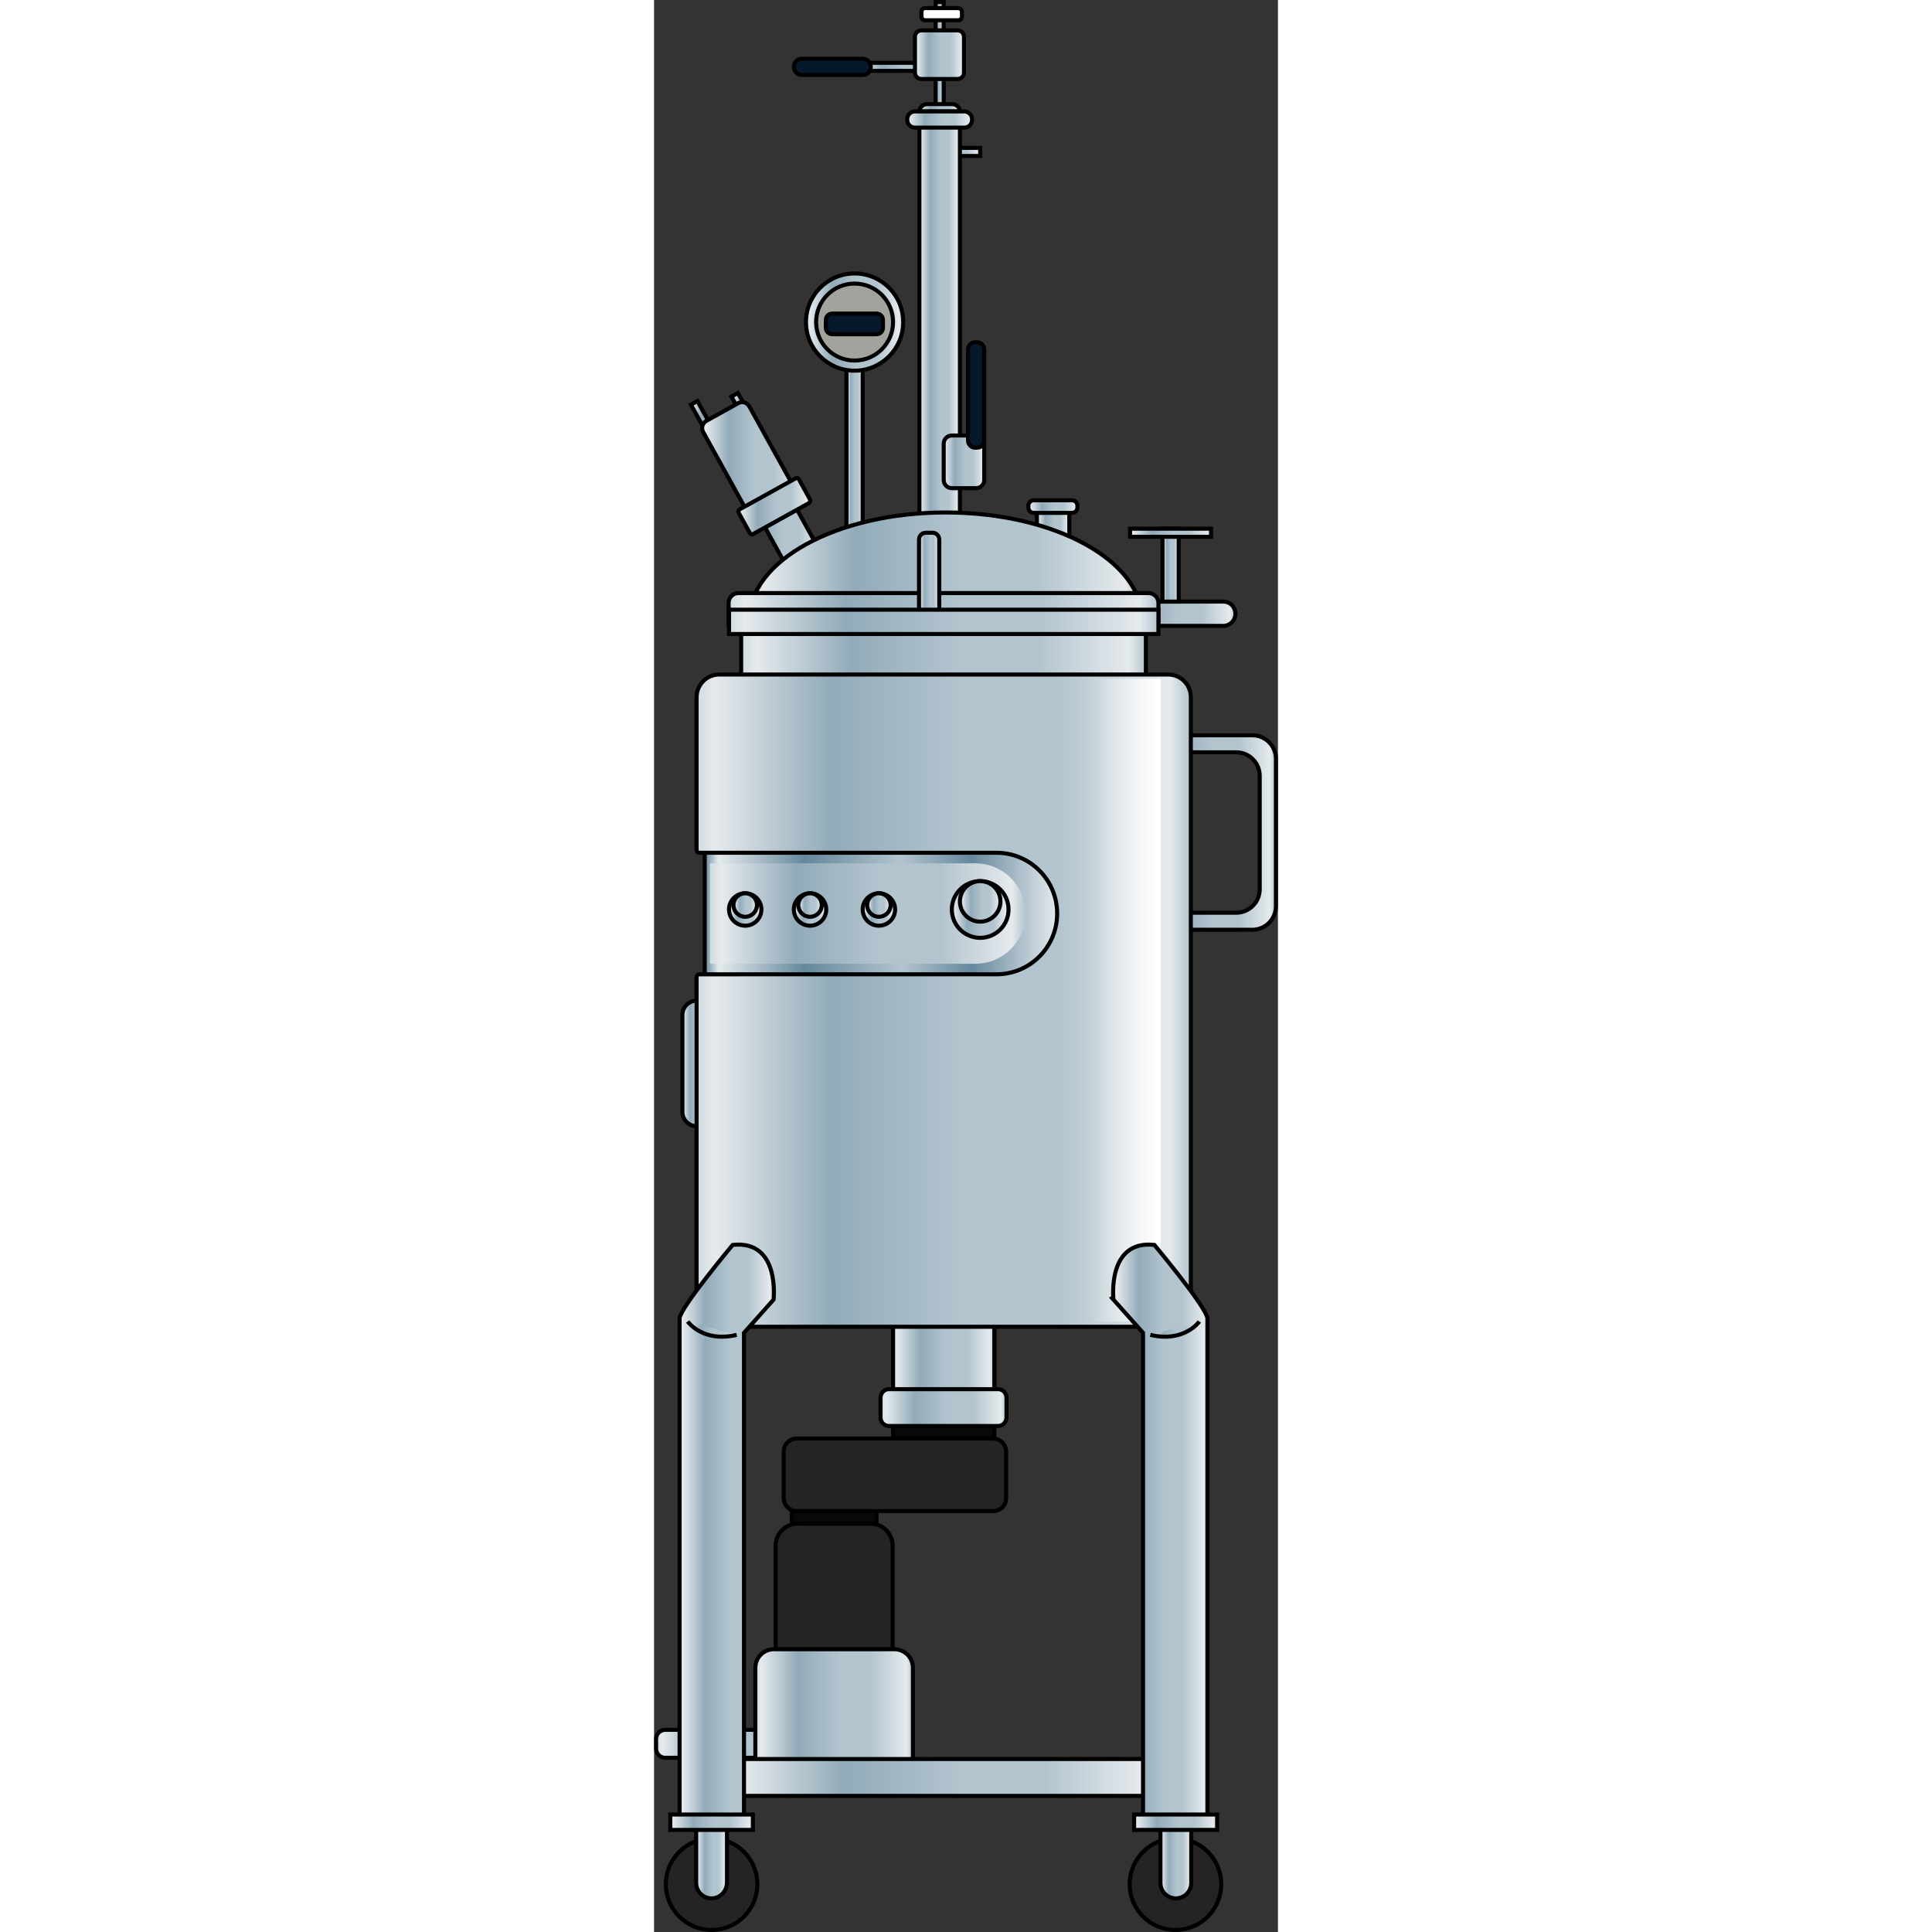 <?xml version="1.0" encoding="utf-8"?>
<!-- Created by: Science Figures, www.sciencefigures.org, Generator: Science Figures Editor -->
<svg version="1.1" id="Layer_1" xmlns="http://www.w3.org/2000/svg" xmlns:xlink="http://www.w3.org/1999/xlink" 
	 width="800px" height="800px" viewBox="0 0 154 476.9" xml:space="preserve">
<rect x="0" y="0" width="154" height="476.9" fill="#333333" stroke="none"/>
<style type="text/css">
	.st0{fill:url(#SVGID_1_);stroke:#000000;stroke-miterlimit:10;}
	.st1{fill:#090709;stroke:#000000;stroke-miterlimit:10;}
	.st2{fill:#252325;stroke:#000000;stroke-miterlimit:10;}
	.st3{fill:url(#SVGID_2_);stroke:#000000;stroke-miterlimit:10;}
	.st4{fill:url(#SVGID_3_);stroke:#000000;stroke-miterlimit:10;}
	.st5{fill:url(#SVGID_4_);stroke:#000000;stroke-miterlimit:10;}
	.st6{fill:url(#SVGID_5_);stroke:#000000;stroke-miterlimit:10;}
	.st7{fill:url(#SVGID_6_);stroke:#000000;stroke-miterlimit:10;}
	.st8{fill:url(#SVGID_7_);stroke:#000000;stroke-miterlimit:10;}
	.st9{fill:url(#SVGID_8_);stroke:#000000;stroke-miterlimit:10;}
	.st10{fill:url(#SVGID_9_);stroke:#000000;stroke-miterlimit:10;}
	.st11{fill:url(#SVGID_10_);stroke:#000000;stroke-miterlimit:10;}
	.st12{fill:url(#SVGID_11_);}
	.st13{fill:url(#SVGID_12_);stroke:#000000;stroke-miterlimit:10;}
	.st14{fill:url(#SVGID_13_);stroke:#000000;stroke-miterlimit:10;}
	.st15{fill:url(#SVGID_14_);stroke:#000000;stroke-miterlimit:10;}
	.st16{fill:url(#SVGID_15_);stroke:#000000;stroke-miterlimit:10;}
	.st17{fill:url(#SVGID_16_);stroke:#000000;stroke-miterlimit:10;}
	.st18{fill:url(#SVGID_17_);stroke:#000000;stroke-miterlimit:10;}
	.st19{fill:url(#SVGID_18_);stroke:#000000;stroke-miterlimit:10;}
	.st20{fill:url(#SVGID_19_);stroke:#000000;stroke-miterlimit:10;}
	.st21{fill:url(#SVGID_20_);stroke:#000000;stroke-miterlimit:10;}
	.st22{fill:url(#SVGID_21_);stroke:#000000;stroke-miterlimit:10;}
	.st23{fill:url(#SVGID_22_);stroke:#000000;stroke-miterlimit:10;}
	.st24{fill:url(#SVGID_23_);stroke:#000000;stroke-miterlimit:10;}
	.st25{fill:url(#SVGID_24_);stroke:#000000;stroke-miterlimit:10;}
	.st26{fill:url(#SVGID_25_);stroke:#000000;stroke-miterlimit:10;}
	.st27{fill:url(#SVGID_26_);stroke:#000000;stroke-miterlimit:10;}
	.st28{fill:url(#SVGID_27_);stroke:#000000;stroke-miterlimit:10;}
	.st29{fill:url(#SVGID_28_);stroke:#000000;stroke-miterlimit:10;}
	.st30{fill:url(#SVGID_29_);}
	.st31{fill:url(#SVGID_30_);stroke:#000000;stroke-miterlimit:10;}
	.st32{fill:#A3A39D;}
	.st33{fill:#05182C;stroke:#000000;stroke-miterlimit:10;}
	.st34{fill:#FFFFFF;}
	.st35{fill:url(#SVGID_31_);stroke:#000000;stroke-miterlimit:10;}
	.st36{fill:url(#SVGID_32_);stroke:#000000;stroke-miterlimit:10;}
	.st37{fill:url(#SVGID_33_);stroke:#000000;stroke-miterlimit:10;}
	.st38{fill:url(#SVGID_34_);stroke:#000000;stroke-miterlimit:10;}
	.st39{fill:url(#SVGID_35_);stroke:#000000;stroke-miterlimit:10;}
	.st40{fill:url(#SVGID_36_);stroke:#000000;stroke-miterlimit:10;}
	.st41{fill:url(#SVGID_37_);stroke:#000000;stroke-miterlimit:10;}
	.st42{fill:url(#SVGID_38_);stroke:#000000;stroke-miterlimit:10;}
	.st43{fill:url(#SVGID_39_);stroke:#000000;stroke-miterlimit:10;}
	.st44{fill:url(#SVGID_40_);stroke:#000000;stroke-miterlimit:10;}
	.st45{fill:url(#SVGID_41_);stroke:#000000;stroke-miterlimit:10;}
	.st46{fill:url(#SVGID_42_);stroke:#000000;stroke-miterlimit:10;}
	.st47{fill:url(#SVGID_43_);stroke:#000000;stroke-miterlimit:10;}
	.st48{fill:url(#SVGID_44_);stroke:#000000;stroke-miterlimit:10;}
	.st49{fill:url(#SVGID_45_);stroke:#000000;stroke-miterlimit:10;}
	.st50{fill:url(#SVGID_46_);stroke:#000000;stroke-miterlimit:10;}
	.st51{fill:url(#SVGID_47_);stroke:#000000;stroke-miterlimit:10;}
	.st52{fill:url(#SVGID_48_);stroke:#000000;stroke-miterlimit:10;}
	.st53{fill:url(#SVGID_49_);stroke:#000000;stroke-miterlimit:10;}
	.st54{fill:url(#SVGID_50_);stroke:#000000;stroke-miterlimit:10;}
	.st55{fill:url(#SVGID_51_);stroke:#000000;stroke-miterlimit:10;}
	.st56{fill:url(#SVGID_52_);stroke:#000000;stroke-miterlimit:10;}
</style>
<g>
	<linearGradient id="SVGID_1_" gradientUnits="userSpaceOnUse" x1="0.5" y1="430.441" x2="39.5" y2="430.441">
		<stop  offset="0" style="stop-color:#D0DBE1"/>
		<stop  offset="3.753530e-02" style="stop-color:#E5EAED"/>
		<stop  offset="0.271" style="stop-color:#92ABB9"/>
		<stop  offset="0.534" style="stop-color:#B2C4CE"/>
		<stop  offset="0.729" style="stop-color:#B2C4CE"/>
		<stop  offset="0.957" style="stop-color:#E5EAED"/>
		<stop  offset="1" style="stop-color:#B2C4CE"/>
	</linearGradient>
	<path class="st0" d="M37.2,433.9H2.8c-1.3,0-2.3-1-2.3-2.3v-2.3c0-1.3,1-2.3,2.3-2.3h34.4c1.3,0,2.3,1,2.3,2.3v2.3
		C39.5,432.9,38.5,433.9,37.2,433.9z"/>
	<path class="st1" d="M49.4,414h-9.9c-3.1,0-5.5-2.5-5.5-5.5v-39.9c0-3.1,2.5-5.5,5.5-5.5h9.9c3.1,0,5.5,2.5,5.5,5.5v39.9
		C55,411.5,52.5,414,49.4,414z"/>
	<rect x="59" y="318" class="st1" width="25" height="37"/>
	<path class="st2" d="M83.7,373H35.2c-1.8,0-3.2-1.5-3.2-3.2v-11.5c0-1.8,1.5-3.2,3.2-3.2h48.5c1.8,0,3.2,1.5,3.2,3.2v11.5
		C87,371.5,85.5,373,83.7,373z"/>
	<linearGradient id="SVGID_2_" gradientUnits="userSpaceOnUse" x1="58.969" y1="333.5" x2="83.969" y2="333.5">
		<stop  offset="0" style="stop-color:#D0DBE1"/>
		<stop  offset="3.753530e-02" style="stop-color:#E5EAED"/>
		<stop  offset="0.271" style="stop-color:#92ABB9"/>
		<stop  offset="0.534" style="stop-color:#B2C4CE"/>
		<stop  offset="0.729" style="stop-color:#B2C4CE"/>
		<stop  offset="0.957" style="stop-color:#E5EAED"/>
		<stop  offset="1" style="stop-color:#B2C4CE"/>
	</linearGradient>
	<rect x="59" y="315" class="st3" width="25" height="37"/>
	<linearGradient id="SVGID_3_" gradientUnits="userSpaceOnUse" x1="55.969" y1="347.5" x2="86.969" y2="347.5">
		<stop  offset="0" style="stop-color:#D0DBE1"/>
		<stop  offset="3.753530e-02" style="stop-color:#E5EAED"/>
		<stop  offset="0.271" style="stop-color:#92ABB9"/>
		<stop  offset="0.534" style="stop-color:#B2C4CE"/>
		<stop  offset="0.729" style="stop-color:#B2C4CE"/>
		<stop  offset="0.957" style="stop-color:#E5EAED"/>
		<stop  offset="1" style="stop-color:#B2C4CE"/>
	</linearGradient>
	<path class="st4" d="M84.9,352H58c-1.1,0-2.1-0.9-2.1-2.1v-4.9c0-1.1,0.9-2.1,2.1-2.1h26.9c1.1,0,2.1,0.9,2.1,2.1v4.9
		C87,351.1,86,352,84.9,352z"/>
	<g>
		<linearGradient id="SVGID_4_" gradientUnits="userSpaceOnUse" x1="9.148" y1="106.14" x2="18.053" y2="106.14">
			<stop  offset="0" style="stop-color:#D0DBE1"/>
			<stop  offset="3.753530e-02" style="stop-color:#E5EAED"/>
			<stop  offset="0.271" style="stop-color:#92ABB9"/>
			<stop  offset="0.534" style="stop-color:#B2C4CE"/>
			<stop  offset="0.729" style="stop-color:#B2C4CE"/>
			<stop  offset="0.957" style="stop-color:#E5EAED"/>
			<stop  offset="1" style="stop-color:#B2C4CE"/>
		</linearGradient>
		<polygon class="st5" points="18.1,112.4 16.5,113.2 9.1,99.9 10.7,99 		"/>
		<linearGradient id="SVGID_5_" gradientUnits="userSpaceOnUse" x1="19.148" y1="104.14" x2="28.053" y2="104.14">
			<stop  offset="0" style="stop-color:#D0DBE1"/>
			<stop  offset="3.753530e-02" style="stop-color:#E5EAED"/>
			<stop  offset="0.271" style="stop-color:#92ABB9"/>
			<stop  offset="0.534" style="stop-color:#B2C4CE"/>
			<stop  offset="0.729" style="stop-color:#B2C4CE"/>
			<stop  offset="0.957" style="stop-color:#E5EAED"/>
			<stop  offset="1" style="stop-color:#B2C4CE"/>
		</linearGradient>
		<polygon class="st6" points="28.1,110.4 26.5,111.2 19.1,97.9 20.7,97 		"/>
		<linearGradient id="SVGID_6_" gradientUnits="userSpaceOnUse" x1="20.366" y1="127.129" x2="41.336" y2="127.129">
			<stop  offset="0" style="stop-color:#D0DBE1"/>
			<stop  offset="3.753530e-02" style="stop-color:#E5EAED"/>
			<stop  offset="0.271" style="stop-color:#92ABB9"/>
			<stop  offset="0.534" style="stop-color:#B2C4CE"/>
			<stop  offset="0.729" style="stop-color:#B2C4CE"/>
			<stop  offset="0.957" style="stop-color:#E5EAED"/>
			<stop  offset="1" style="stop-color:#B2C4CE"/>
		</linearGradient>
		<path class="st7" d="M40.3,139l-4.4,2.5c-0.9,0.5-2.1,0.2-2.7-0.8l-12.6-22.8c-0.5-0.9-0.2-2.1,0.8-2.7l4.4-2.5
			c0.9-0.5,2.1-0.2,2.7,0.8l12.6,22.8C41.6,137.3,41.3,138.5,40.3,139z"/>
		<linearGradient id="SVGID_7_" gradientUnits="userSpaceOnUse" x1="11.851" y1="114.871" x2="36.322" y2="114.871">
			<stop  offset="0" style="stop-color:#D0DBE1"/>
			<stop  offset="3.753530e-02" style="stop-color:#E5EAED"/>
			<stop  offset="0.271" style="stop-color:#92ABB9"/>
			<stop  offset="0.534" style="stop-color:#B2C4CE"/>
			<stop  offset="0.729" style="stop-color:#B2C4CE"/>
			<stop  offset="0.957" style="stop-color:#E5EAED"/>
			<stop  offset="1" style="stop-color:#B2C4CE"/>
		</linearGradient>
		<path class="st8" d="M35.3,125.8l-7.9,4.4c-0.9,0.5-2.1,0.2-2.7-0.8l-12.6-22.8c-0.5-0.9-0.2-2.1,0.8-2.7l7.9-4.4
			c0.9-0.5,2.1-0.2,2.7,0.8l12.6,22.8C36.6,124.1,36.3,125.3,35.3,125.8z"/>
		<linearGradient id="SVGID_8_" gradientUnits="userSpaceOnUse" x1="20.756" y1="124.94" x2="38.53" y2="124.94">
			<stop  offset="0" style="stop-color:#D0DBE1"/>
			<stop  offset="3.753530e-02" style="stop-color:#E5EAED"/>
			<stop  offset="0.271" style="stop-color:#92ABB9"/>
			<stop  offset="0.534" style="stop-color:#B2C4CE"/>
			<stop  offset="0.729" style="stop-color:#B2C4CE"/>
			<stop  offset="0.957" style="stop-color:#E5EAED"/>
			<stop  offset="1" style="stop-color:#B2C4CE"/>
		</linearGradient>
		<path class="st9" d="M38.2,124.2l-13.7,7.6c-0.3,0.2-0.7,0.1-0.9-0.3l-2.7-4.9c-0.2-0.3-0.1-0.7,0.3-0.9l13.7-7.6
			c0.3-0.2,0.7-0.1,0.9,0.3l2.7,4.9C38.6,123.6,38.5,124,38.2,124.2z"/>
	</g>
	<linearGradient id="SVGID_9_" gradientUnits="userSpaceOnUse" x1="6.969" y1="262.5" x2="13.969" y2="262.5">
		<stop  offset="0" style="stop-color:#D0DBE1"/>
		<stop  offset="3.753530e-02" style="stop-color:#E5EAED"/>
		<stop  offset="0.271" style="stop-color:#92ABB9"/>
		<stop  offset="0.534" style="stop-color:#B2C4CE"/>
		<stop  offset="0.729" style="stop-color:#B2C4CE"/>
		<stop  offset="0.957" style="stop-color:#E5EAED"/>
		<stop  offset="1" style="stop-color:#B2C4CE"/>
	</linearGradient>
	<path class="st10" d="M10.5,278L10.5,278c-1.9,0-3.5-1.6-3.5-3.5v-24c0-1.9,1.6-3.5,3.5-3.5h0c1.9,0,3.5,1.6,3.5,3.5v24
		C14,276.4,12.4,278,10.5,278z"/>
	<linearGradient id="SVGID_10_" gradientUnits="userSpaceOnUse" x1="12.469" y1="226" x2="103.469" y2="226">
		<stop  offset="0" style="stop-color:#65889C"/>
		<stop  offset="3.753530e-02" style="stop-color:#E5EAED"/>
		<stop  offset="0.271" style="stop-color:#65889C"/>
		<stop  offset="0.534" style="stop-color:#B2C4CE"/>
		<stop  offset="0.724" style="stop-color:#65889C"/>
		<stop  offset="0.957" style="stop-color:#E5EAED"/>
		<stop  offset="1" style="stop-color:#65889C"/>
	</linearGradient>
	<rect x="12.5" y="205.5" class="st11" width="91" height="41"/>
	<linearGradient id="SVGID_11_" gradientUnits="userSpaceOnUse" x1="13.808" y1="225.5" x2="91.736" y2="225.5">
		<stop  offset="0" style="stop-color:#D0DBE1"/>
		<stop  offset="3.753530e-02" style="stop-color:#E5EAED"/>
		<stop  offset="0.271" style="stop-color:#92ABB9"/>
		<stop  offset="0.534" style="stop-color:#B2C4CE"/>
		<stop  offset="0.729" style="stop-color:#B2C4CE"/>
		<stop  offset="0.957" style="stop-color:#E5EAED"/>
		<stop  offset="1" style="stop-color:#B2C4CE"/>
	</linearGradient>
	<path class="st12" d="M13.8,213.1h65.5c6.8,0,12.4,5.5,12.4,12.4v0c0,6.8-5.5,12.4-12.4,12.4H13.8"/>
	<linearGradient id="SVGID_12_" gradientUnits="userSpaceOnUse" x1="69.469" y1="51.5" x2="71.469" y2="51.5">
		<stop  offset="0" style="stop-color:#D0DBE1"/>
		<stop  offset="3.753530e-02" style="stop-color:#E5EAED"/>
		<stop  offset="0.271" style="stop-color:#92ABB9"/>
		<stop  offset="0.534" style="stop-color:#B2C4CE"/>
		<stop  offset="0.729" style="stop-color:#B2C4CE"/>
		<stop  offset="0.957" style="stop-color:#E5EAED"/>
		<stop  offset="1" style="stop-color:#B2C4CE"/>
	</linearGradient>
	<rect x="69.5" y="0.5" class="st13" width="2" height="102"/>
	<linearGradient id="SVGID_13_" gradientUnits="userSpaceOnUse" x1="65.469" y1="27.593" x2="75.469" y2="27.593">
		<stop  offset="0" style="stop-color:#D0DBE1"/>
		<stop  offset="3.753530e-02" style="stop-color:#E5EAED"/>
		<stop  offset="0.271" style="stop-color:#92ABB9"/>
		<stop  offset="0.534" style="stop-color:#B2C4CE"/>
		<stop  offset="0.729" style="stop-color:#B2C4CE"/>
		<stop  offset="0.957" style="stop-color:#E5EAED"/>
		<stop  offset="1" style="stop-color:#B2C4CE"/>
	</linearGradient>
	<path class="st14" d="M73.6,25.7h-6.2c-1.1,0-1.9,0.9-1.9,1.9v0c0,1.1,0.9,1.9,1.9,1.9h6.2c1.1,0,1.9-0.9,1.9-1.9v0
		C75.5,26.5,74.6,25.7,73.6,25.7z"/>
	<linearGradient id="SVGID_14_" gradientUnits="userSpaceOnUse" x1="50.469" y1="16.5" x2="71.469" y2="16.5">
		<stop  offset="0" style="stop-color:#D0DBE1"/>
		<stop  offset="3.753530e-02" style="stop-color:#E5EAED"/>
		<stop  offset="0.271" style="stop-color:#92ABB9"/>
		<stop  offset="0.534" style="stop-color:#B2C4CE"/>
		<stop  offset="0.729" style="stop-color:#B2C4CE"/>
		<stop  offset="0.957" style="stop-color:#E5EAED"/>
		<stop  offset="1" style="stop-color:#B2C4CE"/>
	</linearGradient>
	<rect x="50.5" y="15.5" class="st15" width="21" height="2"/>
	<linearGradient id="SVGID_15_" gradientUnits="userSpaceOnUse" x1="68.469" y1="37.5" x2="80.469" y2="37.5">
		<stop  offset="0" style="stop-color:#D0DBE1"/>
		<stop  offset="3.753530e-02" style="stop-color:#E5EAED"/>
		<stop  offset="0.271" style="stop-color:#92ABB9"/>
		<stop  offset="0.534" style="stop-color:#B2C4CE"/>
		<stop  offset="0.729" style="stop-color:#B2C4CE"/>
		<stop  offset="0.957" style="stop-color:#E5EAED"/>
		<stop  offset="1" style="stop-color:#B2C4CE"/>
	</linearGradient>
	<rect x="68.5" y="36.5" class="st16" width="12" height="2"/>
	<linearGradient id="SVGID_16_" gradientUnits="userSpaceOnUse" x1="112.469" y1="151.5" x2="143.469" y2="151.5">
		<stop  offset="0" style="stop-color:#D0DBE1"/>
		<stop  offset="3.753530e-02" style="stop-color:#E5EAED"/>
		<stop  offset="0.271" style="stop-color:#92ABB9"/>
		<stop  offset="0.534" style="stop-color:#B2C4CE"/>
		<stop  offset="0.729" style="stop-color:#B2C4CE"/>
		<stop  offset="0.957" style="stop-color:#E5EAED"/>
		<stop  offset="1" style="stop-color:#B2C4CE"/>
	</linearGradient>
	<path class="st17" d="M140.5,154.5h-25c-1.7,0-3-1.3-3-3l0,0c0-1.7,1.3-3,3-3h25c1.7,0,3,1.3,3,3l0,0
		C143.5,153.2,142.1,154.5,140.5,154.5z"/>
	<linearGradient id="SVGID_17_" gradientUnits="userSpaceOnUse" x1="94.469" y1="129.5" x2="102.469" y2="129.5">
		<stop  offset="0" style="stop-color:#D0DBE1"/>
		<stop  offset="3.753530e-02" style="stop-color:#E5EAED"/>
		<stop  offset="0.271" style="stop-color:#92ABB9"/>
		<stop  offset="0.534" style="stop-color:#B2C4CE"/>
		<stop  offset="0.729" style="stop-color:#B2C4CE"/>
		<stop  offset="0.957" style="stop-color:#E5EAED"/>
		<stop  offset="1" style="stop-color:#B2C4CE"/>
	</linearGradient>
	<rect x="94.5" y="124.5" class="st18" width="8" height="10"/>
	<linearGradient id="SVGID_18_" gradientUnits="userSpaceOnUse" x1="92.469" y1="125" x2="104.469" y2="125">
		<stop  offset="0" style="stop-color:#D0DBE1"/>
		<stop  offset="3.753530e-02" style="stop-color:#E5EAED"/>
		<stop  offset="0.271" style="stop-color:#92ABB9"/>
		<stop  offset="0.534" style="stop-color:#B2C4CE"/>
		<stop  offset="0.729" style="stop-color:#B2C4CE"/>
		<stop  offset="0.957" style="stop-color:#E5EAED"/>
		<stop  offset="1" style="stop-color:#B2C4CE"/>
	</linearGradient>
	<path class="st19" d="M103.2,123.5h-9.5c-0.7,0-1.3,0.6-1.3,1.3v0.5c0,0.7,0.6,1.3,1.3,1.3h9.5c0.7,0,1.3-0.6,1.3-1.3v-0.5
		C104.5,124.1,103.9,123.5,103.2,123.5z"/>
	<linearGradient id="SVGID_19_" gradientUnits="userSpaceOnUse" x1="47.469" y1="112.5" x2="51.469" y2="112.5">
		<stop  offset="0" style="stop-color:#D0DBE1"/>
		<stop  offset="3.753530e-02" style="stop-color:#E5EAED"/>
		<stop  offset="0.271" style="stop-color:#92ABB9"/>
		<stop  offset="0.534" style="stop-color:#B2C4CE"/>
		<stop  offset="0.729" style="stop-color:#B2C4CE"/>
		<stop  offset="0.957" style="stop-color:#E5EAED"/>
		<stop  offset="1" style="stop-color:#B2C4CE"/>
	</linearGradient>
	<rect x="47.5" y="90.5" class="st20" width="4" height="44"/>
	<linearGradient id="SVGID_20_" gradientUnits="userSpaceOnUse" x1="65.469" y1="78.5" x2="75.469" y2="78.5">
		<stop  offset="0" style="stop-color:#D0DBE1"/>
		<stop  offset="3.753530e-02" style="stop-color:#E5EAED"/>
		<stop  offset="0.271" style="stop-color:#92ABB9"/>
		<stop  offset="0.534" style="stop-color:#B2C4CE"/>
		<stop  offset="0.729" style="stop-color:#B2C4CE"/>
		<stop  offset="0.957" style="stop-color:#E5EAED"/>
		<stop  offset="1" style="stop-color:#B2C4CE"/>
	</linearGradient>
	<rect x="65.5" y="27.5" class="st21" width="10" height="102"/>
	<linearGradient id="SVGID_21_" gradientUnits="userSpaceOnUse" x1="62.469" y1="29.5" x2="78.469" y2="29.5">
		<stop  offset="0" style="stop-color:#D0DBE1"/>
		<stop  offset="3.753530e-02" style="stop-color:#E5EAED"/>
		<stop  offset="0.271" style="stop-color:#92ABB9"/>
		<stop  offset="0.534" style="stop-color:#B2C4CE"/>
		<stop  offset="0.729" style="stop-color:#B2C4CE"/>
		<stop  offset="0.957" style="stop-color:#E5EAED"/>
		<stop  offset="1" style="stop-color:#B2C4CE"/>
	</linearGradient>
	<path class="st22" d="M76.6,27.5H64.4c-1.1,0-1.9,0.9-1.9,1.9v0.2c0,1.1,0.9,1.9,1.9,1.9h12.2c1.1,0,1.9-0.9,1.9-1.9v-0.2
		C78.5,28.4,77.6,27.5,76.6,27.5z"/>
	<linearGradient id="SVGID_22_" gradientUnits="userSpaceOnUse" x1="125.469" y1="139.5" x2="129.469" y2="139.5">
		<stop  offset="0" style="stop-color:#D0DBE1"/>
		<stop  offset="3.753530e-02" style="stop-color:#E5EAED"/>
		<stop  offset="0.271" style="stop-color:#92ABB9"/>
		<stop  offset="0.534" style="stop-color:#B2C4CE"/>
		<stop  offset="0.729" style="stop-color:#B2C4CE"/>
		<stop  offset="0.957" style="stop-color:#E5EAED"/>
		<stop  offset="1" style="stop-color:#B2C4CE"/>
	</linearGradient>
	<rect x="125.5" y="130.5" class="st23" width="4" height="18"/>
	<linearGradient id="SVGID_23_" gradientUnits="userSpaceOnUse" x1="117.469" y1="131.5" x2="137.469" y2="131.5">
		<stop  offset="0" style="stop-color:#D0DBE1"/>
		<stop  offset="3.753530e-02" style="stop-color:#E5EAED"/>
		<stop  offset="0.271" style="stop-color:#92ABB9"/>
		<stop  offset="0.534" style="stop-color:#B2C4CE"/>
		<stop  offset="0.729" style="stop-color:#B2C4CE"/>
		<stop  offset="0.957" style="stop-color:#E5EAED"/>
		<stop  offset="1" style="stop-color:#B2C4CE"/>
	</linearGradient>
	<rect x="117.5" y="130.5" class="st24" width="20" height="2"/>
	<linearGradient id="SVGID_24_" gradientUnits="userSpaceOnUse" x1="119.469" y1="205.5" x2="153.469" y2="205.5">
		<stop  offset="0" style="stop-color:#D0DBE1"/>
		<stop  offset="3.753530e-02" style="stop-color:#E5EAED"/>
		<stop  offset="0.271" style="stop-color:#92ABB9"/>
		<stop  offset="0.534" style="stop-color:#B2C4CE"/>
		<stop  offset="0.729" style="stop-color:#B2C4CE"/>
		<stop  offset="0.957" style="stop-color:#E5EAED"/>
		<stop  offset="1" style="stop-color:#B2C4CE"/>
	</linearGradient>
	<path class="st25" d="M147.7,181.5h-22.4c-3.2,0-5.8,2.6-5.8,5.8v36.4c0,3.2,2.6,5.8,5.8,5.8h22.4c3.2,0,5.8-2.6,5.8-5.8v-36.4
		C153.5,184.1,150.9,181.5,147.7,181.5z M149.5,219.5c0,3.2-2.6,5.8-5.8,5.8h-16.4c-3.2,0-5.8-2.6-5.8-5.8v-28
		c0-3.2,2.6-5.8,5.8-5.8h16.4c3.2,0,5.8,2.6,5.8,5.8V219.5z"/>
	<linearGradient id="SVGID_25_" gradientUnits="userSpaceOnUse" x1="23.469" y1="153" x2="120.469" y2="153">
		<stop  offset="0" style="stop-color:#D0DBE1"/>
		<stop  offset="3.753530e-02" style="stop-color:#E5EAED"/>
		<stop  offset="0.271" style="stop-color:#92ABB9"/>
		<stop  offset="0.534" style="stop-color:#B2C4CE"/>
		<stop  offset="0.729" style="stop-color:#B2C4CE"/>
		<stop  offset="0.957" style="stop-color:#E5EAED"/>
		<stop  offset="1" style="stop-color:#B2C4CE"/>
	</linearGradient>
	<ellipse class="st26" cx="72" cy="153" rx="48.5" ry="26.5"/>
	<linearGradient id="SVGID_26_" gradientUnits="userSpaceOnUse" x1="21.469" y1="162.5" x2="121.469" y2="162.5">
		<stop  offset="0" style="stop-color:#D0DBE1"/>
		<stop  offset="3.753530e-02" style="stop-color:#E5EAED"/>
		<stop  offset="0.271" style="stop-color:#92ABB9"/>
		<stop  offset="0.534" style="stop-color:#B2C4CE"/>
		<stop  offset="0.729" style="stop-color:#B2C4CE"/>
		<stop  offset="0.957" style="stop-color:#E5EAED"/>
		<stop  offset="1" style="stop-color:#B2C4CE"/>
	</linearGradient>
	<path class="st27" d="M116.6,175.5H26.3c-2.7,0-4.8-2.2-4.8-4.8v-16.3c0-2.7,2.2-4.8,4.8-4.8h90.3c2.7,0,4.8,2.2,4.8,4.8v16.3
		C121.5,173.3,119.3,175.5,116.6,175.5z"/>
	<linearGradient id="SVGID_27_" gradientUnits="userSpaceOnUse" x1="18.469" y1="151.5" x2="124.469" y2="151.5">
		<stop  offset="0" style="stop-color:#D0DBE1"/>
		<stop  offset="3.753530e-02" style="stop-color:#E5EAED"/>
		<stop  offset="0.271" style="stop-color:#92ABB9"/>
		<stop  offset="0.534" style="stop-color:#B2C4CE"/>
		<stop  offset="0.729" style="stop-color:#B2C4CE"/>
		<stop  offset="0.957" style="stop-color:#E5EAED"/>
		<stop  offset="1" style="stop-color:#B2C4CE"/>
	</linearGradient>
	<path class="st28" d="M122.1,156.5H20.8c-1.3,0-2.4-1.1-2.4-2.4v-5.3c0-1.3,1.1-2.4,2.4-2.4h101.3c1.3,0,2.4,1.1,2.4,2.4v5.3
		C124.5,155.4,123.4,156.5,122.1,156.5z"/>
	<linearGradient id="SVGID_28_" gradientUnits="userSpaceOnUse" x1="10.469" y1="247" x2="132.469" y2="247">
		<stop  offset="0" style="stop-color:#D0DBE1"/>
		<stop  offset="3.753530e-02" style="stop-color:#E5EAED"/>
		<stop  offset="0.271" style="stop-color:#92ABB9"/>
		<stop  offset="0.534" style="stop-color:#B2C4CE"/>
		<stop  offset="0.729" style="stop-color:#B2C4CE"/>
		<stop  offset="0.957" style="stop-color:#E5EAED"/>
		<stop  offset="1" style="stop-color:#B2C4CE"/>
	</linearGradient>
	<path class="st29" d="M126.9,166.5H16.1c-3.1,0-5.6,2.5-5.6,5.6v37.7c0,0.4,0.3,0.7,0.7,0.7h73.3c8.3,0,15,6.7,15,15v0
		c0,8.3-6.7,15-15,15H11.2c-0.4,0-0.7,0.3-0.7,0.7v80.7c0,3.1,2.5,5.6,5.6,5.6h110.8c3.1,0,5.6-2.5,5.6-5.6V172.1
		C132.5,169,130,166.5,126.9,166.5z"/>
	<linearGradient id="SVGID_29_" gradientUnits="userSpaceOnUse" x1="103.469" y1="246.871" x2="125.072" y2="246.871">
		<stop  offset="0.184" style="stop-color:#FFFFFF;stop-opacity:0"/>
		<stop  offset="1" style="stop-color:#FFFFFF"/>
	</linearGradient>
	<rect x="103.5" y="167.6" class="st30" width="21.6" height="158.6"/>
	<linearGradient id="SVGID_30_" gradientUnits="userSpaceOnUse" x1="37.469" y1="79.5" x2="61.469" y2="79.5">
		<stop  offset="0" style="stop-color:#D0DBE1"/>
		<stop  offset="3.753530e-02" style="stop-color:#E5EAED"/>
		<stop  offset="0.271" style="stop-color:#92ABB9"/>
		<stop  offset="0.534" style="stop-color:#B2C4CE"/>
		<stop  offset="0.729" style="stop-color:#B2C4CE"/>
		<stop  offset="0.957" style="stop-color:#E5EAED"/>
		<stop  offset="1" style="stop-color:#B2C4CE"/>
	</linearGradient>
	<circle class="st31" cx="49.5" cy="79.5" r="12"/>
	<g>
		<circle class="st32" cx="49.5" cy="79.5" r="9.5"/>
		<path d="M49.5,70.5c5,0,9,4,9,9s-4,9-9,9s-9-4-9-9S44.5,70.5,49.5,70.5 M49.5,69.5c-5.5,0-10,4.5-10,10c0,5.5,4.5,10,10,10
			c5.5,0,10-4.5,10-10C59.5,74,55,69.5,49.5,69.5L49.5,69.5z"/>
	</g>
	<path class="st33" d="M51.5,18.5h-15c-1.1,0-2-0.9-2-2v0c0-1.1,0.9-2,2-2h15c1.1,0,2,0.9,2,2v0C53.5,17.6,52.6,18.5,51.5,18.5z"/>
	<g>
		<path class="st34" d="M66.9,5C66.4,5,66,4.6,66,4.1V2.9C66,2.4,66.4,2,66.9,2h8.2C75.6,2,76,2.4,76,2.9v1.2C76,4.6,75.6,5,75.1,5
			H66.9z"/>
		<path d="M75.1,2.5c0.2,0,0.4,0.2,0.4,0.4v1.2c0,0.2-0.2,0.4-0.4,0.4h-8.2c-0.2,0-0.4-0.2-0.4-0.4V2.9c0-0.2,0.2-0.4,0.4-0.4H75.1
			 M75.1,1.5h-8.2c-0.8,0-1.4,0.6-1.4,1.4v1.2c0,0.8,0.6,1.4,1.4,1.4h8.2c0.8,0,1.4-0.6,1.4-1.4V2.9C76.5,2.1,75.8,1.5,75.1,1.5
			L75.1,1.5z"/>
	</g>
	<linearGradient id="SVGID_31_" gradientUnits="userSpaceOnUse" x1="64.469" y1="13.5" x2="76.469" y2="13.5">
		<stop  offset="0" style="stop-color:#D0DBE1"/>
		<stop  offset="3.753530e-02" style="stop-color:#E5EAED"/>
		<stop  offset="0.271" style="stop-color:#92ABB9"/>
		<stop  offset="0.534" style="stop-color:#B2C4CE"/>
		<stop  offset="0.729" style="stop-color:#B2C4CE"/>
		<stop  offset="0.957" style="stop-color:#E5EAED"/>
		<stop  offset="1" style="stop-color:#B2C4CE"/>
	</linearGradient>
	<path class="st35" d="M74.9,19.5H66c-0.9,0-1.6-0.7-1.6-1.6V9.1c0-0.9,0.7-1.6,1.6-1.6h8.9c0.9,0,1.6,0.7,1.6,1.6v8.9
		C76.5,18.8,75.8,19.5,74.9,19.5z"/>
	<path class="st33" d="M54.9,82.5H44c-0.9,0-1.6-0.7-1.6-1.6v-1.9c0-0.9,0.7-1.6,1.6-1.6h10.9c0.9,0,1.6,0.7,1.6,1.6v1.9
		C56.5,81.8,55.8,82.5,54.9,82.5z"/>
	<linearGradient id="SVGID_32_" gradientUnits="userSpaceOnUse" x1="71.469" y1="114" x2="81.469" y2="114">
		<stop  offset="0" style="stop-color:#D0DBE1"/>
		<stop  offset="3.753530e-02" style="stop-color:#E5EAED"/>
		<stop  offset="0.271" style="stop-color:#92ABB9"/>
		<stop  offset="0.534" style="stop-color:#B2C4CE"/>
		<stop  offset="0.729" style="stop-color:#B2C4CE"/>
		<stop  offset="0.957" style="stop-color:#E5EAED"/>
		<stop  offset="1" style="stop-color:#B2C4CE"/>
	</linearGradient>
	<path class="st36" d="M79.5,120.5h-6c-1.1,0-2-0.9-2-2v-9c0-1.1,0.9-2,2-2h6c1.1,0,2,0.9,2,2v9C81.5,119.6,80.6,120.5,79.5,120.5z"
		/>
	<linearGradient id="SVGID_33_" gradientUnits="userSpaceOnUse" x1="65.402" y1="143" x2="70.402" y2="143">
		<stop  offset="0" style="stop-color:#D0DBE1"/>
		<stop  offset="3.753530e-02" style="stop-color:#E5EAED"/>
		<stop  offset="0.271" style="stop-color:#92ABB9"/>
		<stop  offset="0.534" style="stop-color:#B2C4CE"/>
		<stop  offset="0.729" style="stop-color:#B2C4CE"/>
		<stop  offset="0.957" style="stop-color:#E5EAED"/>
		<stop  offset="1" style="stop-color:#B2C4CE"/>
	</linearGradient>
	<path class="st37" d="M68.7,154.5h-1.6c-1,0-1.7-0.8-1.7-1.7v-19.6c0-1,0.8-1.7,1.7-1.7h1.6c1,0,1.7,0.8,1.7,1.7v19.6
		C70.4,153.7,69.6,154.5,68.7,154.5z"/>
	<linearGradient id="SVGID_34_" gradientUnits="userSpaceOnUse" x1="18.469" y1="153.5" x2="124.469" y2="153.5">
		<stop  offset="0" style="stop-color:#D0DBE1"/>
		<stop  offset="3.753530e-02" style="stop-color:#E5EAED"/>
		<stop  offset="0.271" style="stop-color:#92ABB9"/>
		<stop  offset="0.534" style="stop-color:#B2C4CE"/>
		<stop  offset="0.729" style="stop-color:#B2C4CE"/>
		<stop  offset="0.957" style="stop-color:#E5EAED"/>
		<stop  offset="1" style="stop-color:#B2C4CE"/>
	</linearGradient>
	<rect x="18.5" y="150.5" class="st38" width="106" height="6"/>
	<linearGradient id="SVGID_35_" gradientUnits="userSpaceOnUse" x1="73.469" y1="224.5" x2="87.469" y2="224.5">
		<stop  offset="0" style="stop-color:#D0DBE1"/>
		<stop  offset="3.753530e-02" style="stop-color:#E5EAED"/>
		<stop  offset="0.271" style="stop-color:#92ABB9"/>
		<stop  offset="0.534" style="stop-color:#B2C4CE"/>
		<stop  offset="0.729" style="stop-color:#B2C4CE"/>
		<stop  offset="0.957" style="stop-color:#E5EAED"/>
		<stop  offset="1" style="stop-color:#B2C4CE"/>
	</linearGradient>
	<circle class="st39" cx="80.5" cy="224.5" r="7"/>
	<linearGradient id="SVGID_36_" gradientUnits="userSpaceOnUse" x1="75.469" y1="222.5" x2="85.469" y2="222.5">
		<stop  offset="0" style="stop-color:#D0DBE1"/>
		<stop  offset="3.753530e-02" style="stop-color:#E5EAED"/>
		<stop  offset="0.271" style="stop-color:#92ABB9"/>
		<stop  offset="0.534" style="stop-color:#B2C4CE"/>
		<stop  offset="0.729" style="stop-color:#B2C4CE"/>
		<stop  offset="0.957" style="stop-color:#E5EAED"/>
		<stop  offset="1" style="stop-color:#B2C4CE"/>
	</linearGradient>
	<circle class="st40" cx="80.5" cy="222.5" r="5"/>
	<linearGradient id="SVGID_37_" gradientUnits="userSpaceOnUse" x1="51.469" y1="224.5" x2="59.469" y2="224.5">
		<stop  offset="0" style="stop-color:#D0DBE1"/>
		<stop  offset="3.753530e-02" style="stop-color:#E5EAED"/>
		<stop  offset="0.271" style="stop-color:#92ABB9"/>
		<stop  offset="0.534" style="stop-color:#B2C4CE"/>
		<stop  offset="0.729" style="stop-color:#B2C4CE"/>
		<stop  offset="0.957" style="stop-color:#E5EAED"/>
		<stop  offset="1" style="stop-color:#B2C4CE"/>
	</linearGradient>
	<circle class="st41" cx="55.5" cy="224.5" r="4"/>
	<linearGradient id="SVGID_38_" gradientUnits="userSpaceOnUse" x1="52.611" y1="223.357" x2="58.326" y2="223.357">
		<stop  offset="0" style="stop-color:#D0DBE1"/>
		<stop  offset="3.753530e-02" style="stop-color:#E5EAED"/>
		<stop  offset="0.271" style="stop-color:#92ABB9"/>
		<stop  offset="0.534" style="stop-color:#B2C4CE"/>
		<stop  offset="0.729" style="stop-color:#B2C4CE"/>
		<stop  offset="0.957" style="stop-color:#E5EAED"/>
		<stop  offset="1" style="stop-color:#B2C4CE"/>
	</linearGradient>
	<circle class="st42" cx="55.5" cy="223.4" r="2.9"/>
	<linearGradient id="SVGID_39_" gradientUnits="userSpaceOnUse" x1="34.469" y1="224.5" x2="42.469" y2="224.5">
		<stop  offset="0" style="stop-color:#D0DBE1"/>
		<stop  offset="3.753530e-02" style="stop-color:#E5EAED"/>
		<stop  offset="0.271" style="stop-color:#92ABB9"/>
		<stop  offset="0.534" style="stop-color:#B2C4CE"/>
		<stop  offset="0.729" style="stop-color:#B2C4CE"/>
		<stop  offset="0.957" style="stop-color:#E5EAED"/>
		<stop  offset="1" style="stop-color:#B2C4CE"/>
	</linearGradient>
	<circle class="st43" cx="38.5" cy="224.5" r="4"/>
	<linearGradient id="SVGID_40_" gradientUnits="userSpaceOnUse" x1="35.611" y1="223.357" x2="41.326" y2="223.357">
		<stop  offset="0" style="stop-color:#D0DBE1"/>
		<stop  offset="3.753530e-02" style="stop-color:#E5EAED"/>
		<stop  offset="0.271" style="stop-color:#92ABB9"/>
		<stop  offset="0.534" style="stop-color:#B2C4CE"/>
		<stop  offset="0.729" style="stop-color:#B2C4CE"/>
		<stop  offset="0.957" style="stop-color:#E5EAED"/>
		<stop  offset="1" style="stop-color:#B2C4CE"/>
	</linearGradient>
	<circle class="st44" cx="38.5" cy="223.4" r="2.9"/>
	<linearGradient id="SVGID_41_" gradientUnits="userSpaceOnUse" x1="18.469" y1="224.5" x2="26.469" y2="224.5">
		<stop  offset="0" style="stop-color:#D0DBE1"/>
		<stop  offset="3.753530e-02" style="stop-color:#E5EAED"/>
		<stop  offset="0.271" style="stop-color:#92ABB9"/>
		<stop  offset="0.534" style="stop-color:#B2C4CE"/>
		<stop  offset="0.729" style="stop-color:#B2C4CE"/>
		<stop  offset="0.957" style="stop-color:#E5EAED"/>
		<stop  offset="1" style="stop-color:#B2C4CE"/>
	</linearGradient>
	<circle class="st45" cx="22.5" cy="224.5" r="4"/>
	<linearGradient id="SVGID_42_" gradientUnits="userSpaceOnUse" x1="19.611" y1="223.357" x2="25.326" y2="223.357">
		<stop  offset="0" style="stop-color:#D0DBE1"/>
		<stop  offset="3.753530e-02" style="stop-color:#E5EAED"/>
		<stop  offset="0.271" style="stop-color:#92ABB9"/>
		<stop  offset="0.534" style="stop-color:#B2C4CE"/>
		<stop  offset="0.729" style="stop-color:#B2C4CE"/>
		<stop  offset="0.957" style="stop-color:#E5EAED"/>
		<stop  offset="1" style="stop-color:#B2C4CE"/>
	</linearGradient>
	<circle class="st46" cx="22.5" cy="223.4" r="2.9"/>
	<path class="st2" d="M53.4,427H35.5c-3.1,0-5.5-2.5-5.5-5.5v-39.9c0-3.1,2.5-5.5,5.5-5.5h17.9c3.1,0,5.5,2.5,5.5,5.5v39.9
		C59,424.5,56.5,427,53.4,427z"/>
	<linearGradient id="SVGID_43_" gradientUnits="userSpaceOnUse" x1="24.969" y1="424" x2="63.969" y2="424">
		<stop  offset="0" style="stop-color:#D0DBE1"/>
		<stop  offset="3.753530e-02" style="stop-color:#E5EAED"/>
		<stop  offset="0.271" style="stop-color:#92ABB9"/>
		<stop  offset="0.534" style="stop-color:#B2C4CE"/>
		<stop  offset="0.729" style="stop-color:#B2C4CE"/>
		<stop  offset="0.957" style="stop-color:#E5EAED"/>
		<stop  offset="1" style="stop-color:#B2C4CE"/>
	</linearGradient>
	<path class="st47" d="M59.3,441H29.6c-2.6,0-4.6-2.1-4.6-4.6v-24.7c0-2.6,2.1-4.6,4.6-4.6h29.7c2.6,0,4.6,2.1,4.6,4.6v24.7
		C64,438.9,61.9,441,59.3,441z"/>
	<linearGradient id="SVGID_44_" gradientUnits="userSpaceOnUse" x1="17.935" y1="438.722" x2="125.002" y2="438.722">
		<stop  offset="0" style="stop-color:#D0DBE1"/>
		<stop  offset="3.753530e-02" style="stop-color:#E5EAED"/>
		<stop  offset="0.271" style="stop-color:#92ABB9"/>
		<stop  offset="0.534" style="stop-color:#B2C4CE"/>
		<stop  offset="0.729" style="stop-color:#B2C4CE"/>
		<stop  offset="0.957" style="stop-color:#E5EAED"/>
		<stop  offset="1" style="stop-color:#B2C4CE"/>
	</linearGradient>
	<rect x="17.9" y="434.2" class="st48" width="107.1" height="9.1"/>
	<g>
		<g>
			<circle class="st2" cx="14.2" cy="465.1" r="11.3"/>
			<linearGradient id="SVGID_45_" gradientUnits="userSpaceOnUse" x1="10.427" y1="455.389" x2="17.935" y2="455.389">
				<stop  offset="0" style="stop-color:#D0DBE1"/>
				<stop  offset="3.753530e-02" style="stop-color:#E5EAED"/>
				<stop  offset="0.271" style="stop-color:#92ABB9"/>
				<stop  offset="0.534" style="stop-color:#B2C4CE"/>
				<stop  offset="0.729" style="stop-color:#B2C4CE"/>
				<stop  offset="0.957" style="stop-color:#E5EAED"/>
				<stop  offset="1" style="stop-color:#B2C4CE"/>
			</linearGradient>
			<path class="st49" d="M14.2,468.6L14.2,468.6c-2.1,0-3.8-1.7-3.8-3.8v-18.9c0-2.1,1.7-3.8,3.8-3.8h0c2.1,0,3.8,1.7,3.8,3.8v18.9
				C17.9,466.9,16.3,468.6,14.2,468.6z"/>
			<linearGradient id="SVGID_46_" gradientUnits="userSpaceOnUse" x1="6.277" y1="378.485" x2="29.594" y2="378.485">
				<stop  offset="0" style="stop-color:#D0DBE1"/>
				<stop  offset="3.753530e-02" style="stop-color:#E5EAED"/>
				<stop  offset="0.271" style="stop-color:#92ABB9"/>
				<stop  offset="0.534" style="stop-color:#B2C4CE"/>
				<stop  offset="0.729" style="stop-color:#B2C4CE"/>
				<stop  offset="0.957" style="stop-color:#E5EAED"/>
				<stop  offset="1" style="stop-color:#B2C4CE"/>
			</linearGradient>
			<path class="st50" d="M19.4,307.3c0,0-12.8,15.3-13.1,18.1v7v117.4h15.9V332.4V329l7.3-8.2C29.5,320.8,31.2,306,19.4,307.3z"/>
			<linearGradient id="SVGID_47_" gradientUnits="userSpaceOnUse" x1="3.982" y1="449.833" x2="24.427" y2="449.833">
				<stop  offset="0" style="stop-color:#D0DBE1"/>
				<stop  offset="3.753530e-02" style="stop-color:#E5EAED"/>
				<stop  offset="0.271" style="stop-color:#92ABB9"/>
				<stop  offset="0.534" style="stop-color:#B2C4CE"/>
				<stop  offset="0.729" style="stop-color:#B2C4CE"/>
				<stop  offset="0.957" style="stop-color:#E5EAED"/>
				<stop  offset="1" style="stop-color:#B2C4CE"/>
			</linearGradient>
			<rect x="4" y="447.9" class="st51" width="20.4" height="3.8"/>
			<linearGradient id="SVGID_48_" gradientUnits="userSpaceOnUse" x1="8.316" y1="328.058" x2="20.427" y2="328.058">
				<stop  offset="0" style="stop-color:#D0DBE1"/>
				<stop  offset="3.753530e-02" style="stop-color:#E5EAED"/>
				<stop  offset="0.271" style="stop-color:#92ABB9"/>
				<stop  offset="0.534" style="stop-color:#B2C4CE"/>
				<stop  offset="0.729" style="stop-color:#B2C4CE"/>
				<stop  offset="0.957" style="stop-color:#E5EAED"/>
				<stop  offset="1" style="stop-color:#B2C4CE"/>
			</linearGradient>
			<path class="st52" d="M8.3,326.2c0,0,3.7,5.3,12.1,3.3"/>
		</g>
		<g>
			<circle class="st2" cx="128.7" cy="465.1" r="11.3"/>
			<linearGradient id="SVGID_49_" gradientUnits="userSpaceOnUse" x1="125.002" y1="455.389" x2="132.511" y2="455.389">
				<stop  offset="0" style="stop-color:#D0DBE1"/>
				<stop  offset="3.753530e-02" style="stop-color:#E5EAED"/>
				<stop  offset="0.271" style="stop-color:#92ABB9"/>
				<stop  offset="0.534" style="stop-color:#B2C4CE"/>
				<stop  offset="0.729" style="stop-color:#B2C4CE"/>
				<stop  offset="0.957" style="stop-color:#E5EAED"/>
				<stop  offset="1" style="stop-color:#B2C4CE"/>
			</linearGradient>
			<path class="st53" d="M128.8,468.6L128.8,468.6c2.1,0,3.8-1.7,3.8-3.8v-18.9c0-2.1-1.7-3.8-3.8-3.8l0,0c-2.1,0-3.8,1.7-3.8,3.8
				v18.9C125,466.9,126.7,468.6,128.8,468.6z"/>
			<linearGradient id="SVGID_50_" gradientUnits="userSpaceOnUse" x1="113.344" y1="378.485" x2="136.661" y2="378.485">
				<stop  offset="0" style="stop-color:#D0DBE1"/>
				<stop  offset="3.753530e-02" style="stop-color:#E5EAED"/>
				<stop  offset="0.271" style="stop-color:#92ABB9"/>
				<stop  offset="0.534" style="stop-color:#B2C4CE"/>
				<stop  offset="0.729" style="stop-color:#B2C4CE"/>
				<stop  offset="0.957" style="stop-color:#E5EAED"/>
				<stop  offset="1" style="stop-color:#B2C4CE"/>
			</linearGradient>
			<path class="st54" d="M123.5,307.3c0,0,12.8,15.3,13.1,18.1v7v117.4h-15.9V332.4V329l-7.3-8.2C113.4,320.8,111.7,306,123.5,307.3
				z"/>
			<linearGradient id="SVGID_51_" gradientUnits="userSpaceOnUse" x1="118.51" y1="449.833" x2="138.955" y2="449.833">
				<stop  offset="0" style="stop-color:#D0DBE1"/>
				<stop  offset="3.753530e-02" style="stop-color:#E5EAED"/>
				<stop  offset="0.271" style="stop-color:#92ABB9"/>
				<stop  offset="0.534" style="stop-color:#B2C4CE"/>
				<stop  offset="0.729" style="stop-color:#B2C4CE"/>
				<stop  offset="0.957" style="stop-color:#E5EAED"/>
				<stop  offset="1" style="stop-color:#B2C4CE"/>
			</linearGradient>
			<polygon class="st55" points="118.5,451.7 139,451.7 139,447.9 118.5,447.9 			"/>
			<linearGradient id="SVGID_52_" gradientUnits="userSpaceOnUse" x1="122.51" y1="328.058" x2="134.622" y2="328.058">
				<stop  offset="0" style="stop-color:#D0DBE1"/>
				<stop  offset="3.753530e-02" style="stop-color:#E5EAED"/>
				<stop  offset="0.271" style="stop-color:#92ABB9"/>
				<stop  offset="0.534" style="stop-color:#B2C4CE"/>
				<stop  offset="0.729" style="stop-color:#B2C4CE"/>
				<stop  offset="0.957" style="stop-color:#E5EAED"/>
				<stop  offset="1" style="stop-color:#B2C4CE"/>
			</linearGradient>
			<path class="st56" d="M134.6,326.2c0,0-3.7,5.3-12.1,3.3"/>
		</g>
	</g>
	<path class="st33" d="M79.8,110.5h-0.6c-0.9,0-1.7-0.8-1.7-1.7V86.2c0-0.9,0.8-1.7,1.7-1.7h0.6c0.9,0,1.7,0.8,1.7,1.7v22.6
		C81.5,109.7,80.7,110.5,79.8,110.5z"/>
</g>
</svg>